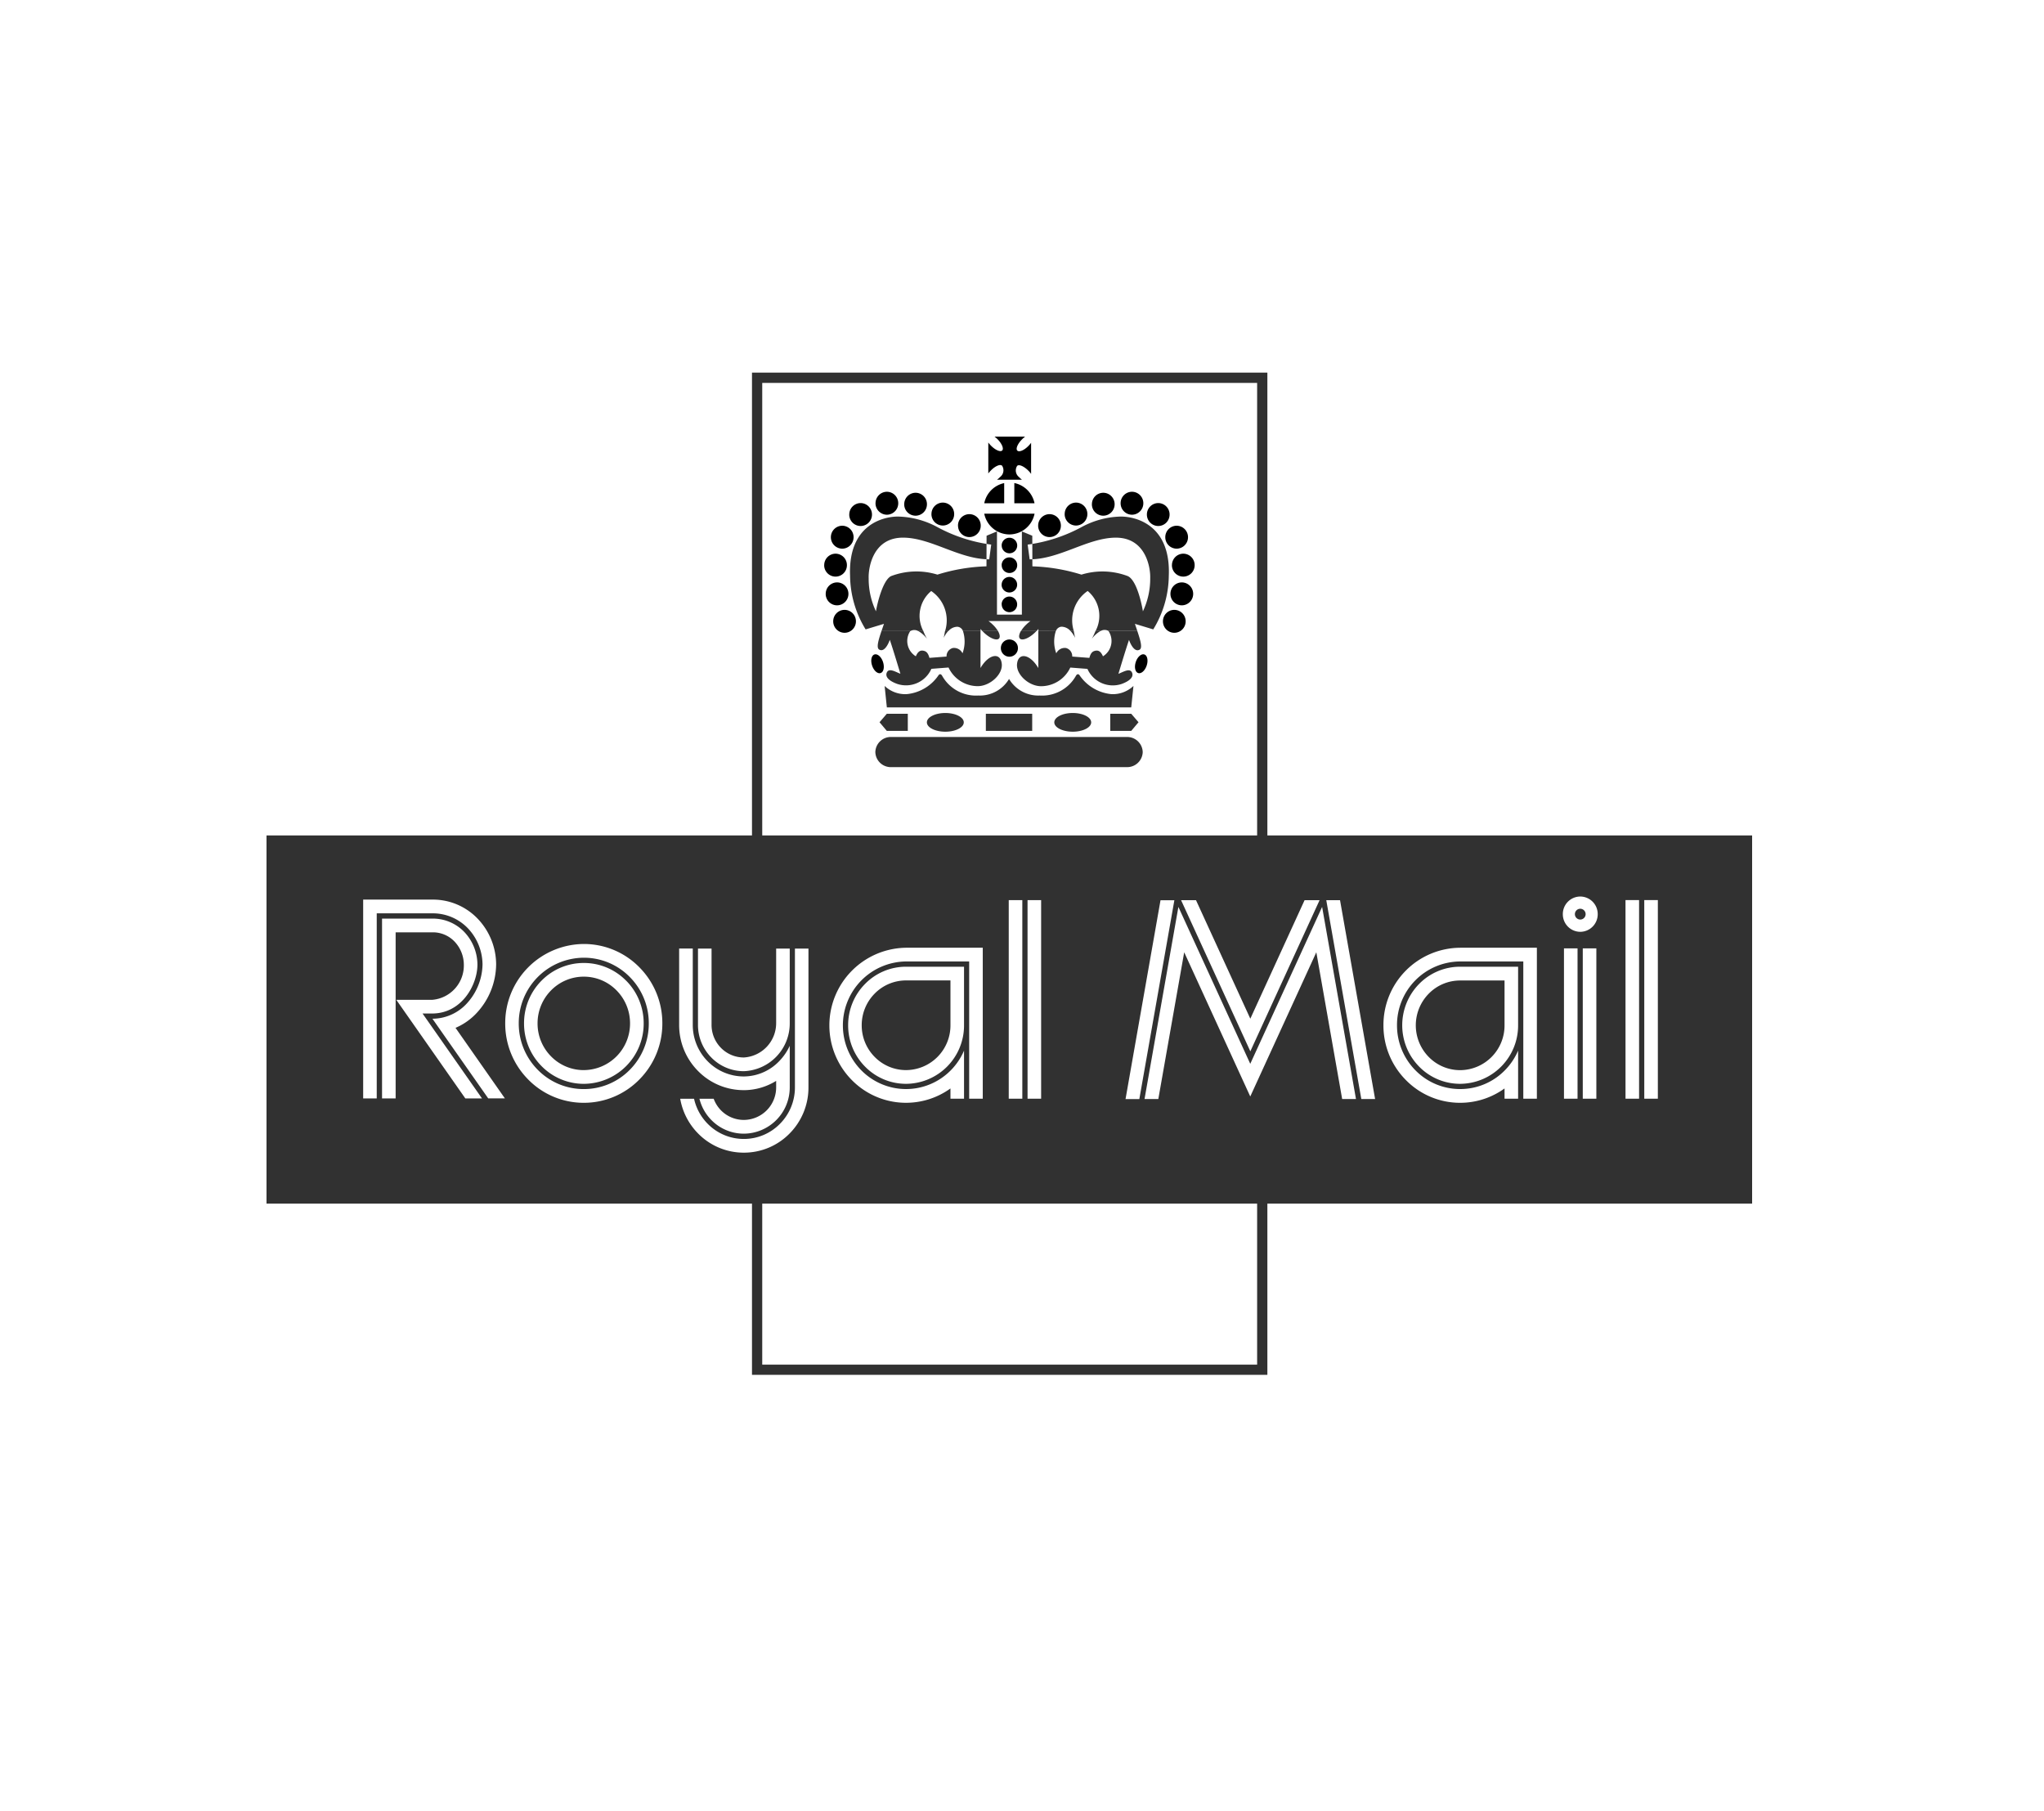 <svg xmlns="http://www.w3.org/2000/svg" xmlns:xlink="http://www.w3.org/1999/xlink" width="184" height="163" viewBox="0 0 184 163"><defs><clipPath id="a"><rect width="133.817" height="90.311" fill="none"/></clipPath></defs><g transform="translate(-742 -1521)"><g transform="translate(444)"><g transform="translate(-444 825)"><g transform="translate(217 -1)"><g transform="translate(228)"><g transform="translate(-97 166)"><g transform="translate(319 264)"><g transform="translate(0 126)"><g transform="translate(-712 -434)"><g transform="translate(351)"><path d="M0,0H184V163H0Z" transform="translate(436 575)" fill="#fff"/></g></g></g></g></g></g></g><g transform="translate(1378.949 922.61)"><rect width="45.472" height="89.296" transform="translate(-568.793 -192.604)" fill="#fff"/><g transform="translate(-613 -193.11)"><g transform="translate(0 0)" clip-path="url(#a)"><path d="M28.694-102.281H-17.7V-192.5H28.694Zm-45.472-.921h44.55v-88.374h-44.55Z" transform="translate(61.445 192.543)" fill="#313131"/></g></g><path d="M86.26-110.23h2.254a2.274,2.274,0,0,1-.267-.241.754.754,0,0,1-.167-1.007c.16-.162.6.027,1,.422a2.079,2.079,0,0,1,.254.3v-2.8a2.453,2.453,0,0,1-.24.281c-.391.4-.836.582-1,.422s.026-.613.417-1.006a2.49,2.49,0,0,1,.283-.253H86.044a2.324,2.324,0,0,1,.272.239c.391.393.577.845.418,1.007s-.605-.027-1-.422a2.38,2.38,0,0,1-.252-.293v2.785a2.445,2.445,0,0,1,.239-.275c.391-.4.836-.583,1-.423a.754.754,0,0,1-.166,1.007,2.261,2.261,0,0,1-.293.255Zm-1.143,3.056a2.319,2.319,0,0,0,2.263,1.867,2.317,2.317,0,0,0,2.265-1.867Zm4.526-.939a2.333,2.333,0,0,0-1.819-1.821v1.821Zm-2.731-1.815a2.322,2.322,0,0,0-1.795,1.815h1.795Zm-.229,5.619a.7.7,0,0,1,.7-.7.7.7,0,0,1,.7.7.7.7,0,0,1-.7.7.7.7,0,0,1-.495-.208.7.7,0,0,1-.2-.5Zm0,1.767a.7.7,0,0,1,.7-.7.7.7,0,0,1,.7.7.7.7,0,0,1-.2.5.7.7,0,0,1-.5.207.7.7,0,0,1-.495-.207.7.7,0,0,1-.2-.5Zm0,1.768a.7.7,0,0,1,.2-.5.7.7,0,0,1,.495-.208.7.7,0,0,1,.7.7.7.7,0,0,1-.7.7.7.7,0,0,1-.7-.7Zm0,1.767a.7.7,0,0,1,.2-.5.7.7,0,0,1,.495-.208.7.7,0,0,1,.7.7.7.7,0,0,1-.2.5.7.7,0,0,1-.495.207.7.7,0,0,1-.494-.207.7.7,0,0,1-.2-.5Zm-.071,3.931a.771.771,0,0,1,.769-.774.771.771,0,0,1,.769.774.773.773,0,0,1-.769.777.773.773,0,0,1-.769-.777ZM98.97-92.83c.27.092.614-.209.768-.672s.06-.912-.209-1-.615.209-.769.671-.06.911.211,1Zm-23.179,0c-.271.092-.614-.209-.769-.672s-.059-.912.211-1,.615.209.768.671.061.911-.21,1ZM89.97-106.1a1.029,1.029,0,0,1,1.024-1.033,1.027,1.027,0,0,1,1.021,1.033,1.025,1.025,0,0,1-1.021,1.031,1.025,1.025,0,0,1-.725-.3,1.026,1.026,0,0,1-.3-.728Zm2.388-1.041a1.026,1.026,0,0,1,1.021-1.032A1.029,1.029,0,0,1,94.4-107.14a1.029,1.029,0,0,1-1.024,1.033,1.026,1.026,0,0,1-1.021-1.033Zm2.451-.884a1.027,1.027,0,0,1,1.022-1.033,1.028,1.028,0,0,1,1.022,1.033,1.027,1.027,0,0,1-1.022,1.031,1.025,1.025,0,0,1-.725-.3,1.026,1.026,0,0,1-.3-.728Zm2.584-.09a1.028,1.028,0,0,1,1.022-1.033,1.028,1.028,0,0,1,1.022,1.033,1.028,1.028,0,0,1-1.022,1.033,1.028,1.028,0,0,1-1.022-1.033Zm2.365,1.018a1.028,1.028,0,0,1,1.022-1.033,1.027,1.027,0,0,1,1.021,1.033,1.026,1.026,0,0,1-1.021,1.031,1.026,1.026,0,0,1-1.022-1.031Zm1.656,2.04a1.026,1.026,0,0,1,1.021-1.033,1.029,1.029,0,0,1,1.024,1.033,1.029,1.029,0,0,1-1.024,1.031,1.026,1.026,0,0,1-1.021-1.031Zm.6,2.516a1.027,1.027,0,0,1,1.021-1.033,1.027,1.027,0,0,1,1.022,1.033,1.025,1.025,0,0,1-1.022,1.031,1.026,1.026,0,0,1-.724-.3,1.025,1.025,0,0,1-.3-.727Zm-.135,2.583a1.025,1.025,0,0,1,1.021-1.031,1.028,1.028,0,0,1,1.024,1.031,1.03,1.03,0,0,1-1.024,1.033,1.027,1.027,0,0,1-1.021-1.033Zm-.675,2.472a1.026,1.026,0,0,1,1.022-1.031,1.025,1.025,0,0,1,1.021,1.031,1.027,1.027,0,0,1-1.021,1.033,1.027,1.027,0,0,1-1.022-1.033ZM82.753-106.1a1.027,1.027,0,0,1,1.021-1.033A1.028,1.028,0,0,1,84.8-106.1a1.027,1.027,0,0,1-1.022,1.031,1.025,1.025,0,0,1-1.021-1.031Zm-2.388-1.041a1.027,1.027,0,0,1,1.023-1.032,1.026,1.026,0,0,1,1.021,1.032,1.026,1.026,0,0,1-1.021,1.033,1.028,1.028,0,0,1-.725-.3,1.027,1.027,0,0,1-.3-.728Zm-2.451-.884a1.026,1.026,0,0,1,1.021-1.033,1.027,1.027,0,0,1,1.023,1.033,1.027,1.027,0,0,1-1.023,1.031,1.026,1.026,0,0,1-.724-.3,1.026,1.026,0,0,1-.3-.727Zm-2.583-.09a1.027,1.027,0,0,1,1.021-1.033,1.028,1.028,0,0,1,1.022,1.033,1.029,1.029,0,0,1-1.022,1.033,1.026,1.026,0,0,1-.724-.305,1.026,1.026,0,0,1-.3-.728Zm-2.364,1.018a1.027,1.027,0,0,1,1.021-1.033,1.029,1.029,0,0,1,1.022,1.033,1.028,1.028,0,0,1-1.022,1.031,1.026,1.026,0,0,1-.724-.3,1.025,1.025,0,0,1-.3-.727Zm-1.656,2.04a1.028,1.028,0,0,1,1.022-1.033,1.026,1.026,0,0,1,1.021,1.033,1.026,1.026,0,0,1-1.021,1.031,1.028,1.028,0,0,1-1.022-1.031Zm-.6,2.516a1.027,1.027,0,0,1,1.02-1.033,1.027,1.027,0,0,1,1.023,1.033,1.026,1.026,0,0,1-1.023,1.031,1.025,1.025,0,0,1-.724-.3,1.024,1.024,0,0,1-.3-.727Zm.135,2.583a1.026,1.026,0,0,1,1.023-1.031,1.026,1.026,0,0,1,1.021,1.031,1.028,1.028,0,0,1-1.021,1.033,1.029,1.029,0,0,1-.725-.3,1.028,1.028,0,0,1-.3-.728Zm.675,2.472a1.025,1.025,0,0,1,1.021-1.031,1.026,1.026,0,0,1,1.023,1.031,1.028,1.028,0,0,1-1.023,1.033,1.027,1.027,0,0,1-1.021-1.033Zm0,0" transform="translate(-633.464 -73.194)" fill-rule="evenodd"/><path d="M139.282,123.812a1.615,1.615,0,0,0,.489,2.289c.214-.5.46-.547.69-.5s.41.173.534.642l1.543-.119a.757.757,0,0,1,.565-.77.844.844,0,0,1,.871.48,3.084,3.084,0,0,0,.036-2.021l1.583,0v3.342c.752-1.288,1.819-1.436,1.917-.357.087.942-1.068,1.991-2.167,1.991a2.914,2.914,0,0,1-2.628-1.679l-1.544.119a2.494,2.494,0,0,1-3.069,1.36c-.651-.232-1.106-.582-.953-1,.18-.48.782-.09,1.233.083,0,0-.64-2.14-.953-3.054-.083.249-.461,1.162-.953.879-.268-.152-.1-.781.21-1.686Zm1.156,0a6.391,6.391,0,0,0,.335.712,2.583,2.583,0,0,0-.8-.708Zm2.265,0a2.313,2.313,0,0,0-.421.628c.047-.224.087-.432.119-.626Zm4.455,0c.179.306.224.572.09.7-.214.2-.811-.034-1.333-.532q-.085-.081-.164-.167h1.408Zm3.485,0q-.079.087-.164.167c-.522.5-1.118.735-1.333.532-.133-.128-.088-.394.091-.7Zm1.736,0a3.089,3.089,0,0,0,.036,2.023.843.843,0,0,1,.87-.481.755.755,0,0,1,.565.771l1.544.119c.123-.469.3-.593.533-.642s.476,0,.69.5a1.616,1.616,0,0,0,.489-2.289h2.6c.306.909.478,1.538.211,1.69-.493.283-.871-.63-.954-.879-.313.914-.954,3.054-.954,3.054.451-.173,1.051-.564,1.235-.084.154.414-.3.764-.954,1a2.5,2.5,0,0,1-3.072-1.36l-1.542-.119a2.914,2.914,0,0,1-2.628,1.679c-1.1,0-2.253-1.049-2.167-1.991.1-1.078,1.166-.931,1.917.358v-3.343Zm1.609,0c.032.2.072.4.117.628a2.272,2.272,0,0,0-.42-.626Zm2.427,0a2.626,2.626,0,0,0-.8.712,6.477,6.477,0,0,0,.334-.71Zm0,0" transform="translate(-694.278 -293.632)" fill="#313131" fill-rule="evenodd"/><path d="M-557.067-5.868c.066-.195.141-.408.216-.632l-1.651.5a9.382,9.382,0,0,1-1.4-4.833c-.181-4.547,2.921-5.31,4.283-5.325a7.788,7.788,0,0,1,3.482.9,14.077,14.077,0,0,0,4.941,1.625l-.18,1.325c-2.692,0-5.22-1.934-7.734-1.951-2.775-.018-3.152,2.781-3.118,3.643a6.853,6.853,0,0,0,.656,2.988c.114-.7.619-2.806,1.363-3.17a6.442,6.442,0,0,1,4.171-.133,16.514,16.514,0,0,1,4.415-.746l.009-2.754.936-.389v7.49h2.242v-7.489l.937.389.009,2.754a16.513,16.513,0,0,1,4.416.746,6.443,6.443,0,0,1,4.172.133c.8.365,1.248,2.473,1.362,3.17a6.847,6.847,0,0,0,.656-2.988c.034-.862-.344-3.661-3.119-3.643-2.513.017-5.042,1.951-7.733,1.951l-.18-1.325a14.092,14.092,0,0,0,4.942-1.626,7.782,7.782,0,0,1,3.479-.9c1.364.015,4.466.778,4.285,5.325a9.4,9.4,0,0,1-1.4,4.833l-1.651-.5c.075.224.148.437.216.636l-2.6,0a.083.083,0,0,0-.028-.016.707.707,0,0,0-.663.021l-.465,0a2.914,2.914,0,0,0-.712-3.6,3.2,3.2,0,0,0-1.25,3.6l-.3,0a1.092,1.092,0,0,0-.813-.383.582.582,0,0,0-.494.385l-1.578,0v-.189c-.048.064-.1.127-.158.189h-1.407a2.773,2.773,0,0,1,.466-.572,2.942,2.942,0,0,1,.381-.319h-3.773a2.816,2.816,0,0,1,.382.319,2.707,2.707,0,0,1,.466.574l-1.408,0q-.083-.091-.158-.189v.189h-1.583a.584.584,0,0,0-.495-.383,1.088,1.088,0,0,0-.812.385l-.3,0a3.194,3.194,0,0,0-1.25-3.6,2.918,2.918,0,0,0-.713,3.6l-.464,0a.715.715,0,0,0-.663-.016.11.11,0,0,0-.029.016h-2.595Zm22.475,6.89.2-1.931a2.71,2.71,0,0,1-1.963.739,3.908,3.908,0,0,1-2.865-1.668c-.1-.165-.239-.174-.346.008a3.49,3.49,0,0,1-3.267,1.783,3.052,3.052,0,0,1-2.757-1.493,3.058,3.058,0,0,1-2.76,1.493,3.49,3.49,0,0,1-3.267-1.783c-.107-.182-.247-.173-.346-.008A3.9,3.9,0,0,1-554.828-.17a2.708,2.708,0,0,1-1.963-.739l.2,1.931ZM-556.2,6.4a1.394,1.394,0,0,1-1.427-1.357A1.394,1.394,0,0,1-556.2,3.685h21.212a1.4,1.4,0,0,1,1.43,1.357,1.4,1.4,0,0,1-1.43,1.357Zm1.495-3.261V1.595h-1.889l-.655.763.655.78Zm1.718-.77c0-.465.745-.843,1.66-.843s1.661.378,1.661.843-.745.841-1.661.841-1.66-.377-1.66-.841Zm16.506.77V1.595h1.889l.656.763-.656.78Zm-5.037-.77c0-.465.741-.843,1.66-.843s1.66.378,1.66.843-.744.841-1.66.841-1.66-.377-1.66-.841Zm-6.161-.773h4.172V3.137h-4.172Zm-64.755,10.952H-478.7V45.693H-612.434Zm0,0" transform="translate(-0.524 -163.953)" fill="#313131" fill-rule="evenodd"/><path d="M-223.238,449.248a1.578,1.578,0,0,0-1.569,1.588,1.58,1.58,0,0,0,1.569,1.589,1.581,1.581,0,0,0,1.572-1.589,1.579,1.579,0,0,0-.457-1.12,1.579,1.579,0,0,0-1.115-.468Zm0,2.073a.484.484,0,0,1-.482-.486.484.484,0,0,1,.482-.486.484.484,0,0,1,.483.486.485.485,0,0,1-.483.486Zm-84.7,4.295a6.991,6.991,0,0,0-5-2.095,7.119,7.119,0,0,0-7.074,7.148,7.143,7.143,0,0,0,2.072,5.054,6.99,6.99,0,0,0,5,2.094,6.99,6.99,0,0,0,5-2.094,7.139,7.139,0,0,0,2.072-5.054,7.132,7.132,0,0,0-2.071-5.054Zm-.864,9.235a5.787,5.787,0,0,1-4.14,1.73,5.783,5.783,0,0,1-4.137-1.73,5.907,5.907,0,0,1-1.715-4.182,5.889,5.889,0,0,1,5.852-5.912,5.78,5.78,0,0,1,4.14,1.733,5.9,5.9,0,0,1,1.714,4.18,5.9,5.9,0,0,1-1.714,4.181Zm0,0" transform="translate(-271.457 -595.154)" fill="#fff" fill-rule="evenodd"/><path d="M-287.812,515.9a5.321,5.321,0,0,0-3.809-1.593,5.32,5.32,0,0,0-3.806,1.593A5.432,5.432,0,0,0-297,519.747a5.43,5.43,0,0,0,1.578,3.845,5.317,5.317,0,0,0,3.806,1.594,5.419,5.419,0,0,0,5.386-5.439,5.438,5.438,0,0,0-1.578-3.847Zm-3.81,8.051a4.109,4.109,0,0,1-2.942-1.232,4.205,4.205,0,0,1-1.219-2.974,4.207,4.207,0,0,1,1.219-2.974,4.114,4.114,0,0,1,2.942-1.232,4.11,4.11,0,0,1,2.944,1.232,4.2,4.2,0,0,1,1.22,2.974,4.189,4.189,0,0,1-4.164,4.205Zm19.007-10.941V525.5a4.641,4.641,0,0,1-1.348,3.285,4.54,4.54,0,0,1-3.252,1.363,4.552,4.552,0,0,1-3.252-1.363,4.634,4.634,0,0,1-1.229-2.255h-1.246a5.872,5.872,0,0,0,1.613,3.129,5.75,5.75,0,0,0,4.115,1.723,5.751,5.751,0,0,0,4.117-1.723,5.87,5.87,0,0,0,1.7-4.159V513.011h-1.221Zm0,0" transform="translate(-292.775 -654.231)" fill="#fff" fill-rule="evenodd"/><path d="M-101.075,525.748a5.528,5.528,0,0,0,2.908-.836v.578a2.926,2.926,0,0,1-2.908,2.937,2.878,2.878,0,0,1-2.056-.86,2.939,2.939,0,0,1-.66-1.047h-1.282a4.148,4.148,0,0,0,1.079,1.921,4.08,4.08,0,0,0,2.918,1.223,4.158,4.158,0,0,0,4.132-4.175v-3.733a4.983,4.983,0,0,1-.966,1.4,4.442,4.442,0,0,1-3.165,1.358,4.556,4.556,0,0,1-3.252-1.36,4.644,4.644,0,0,1-1.346-3.287V513H-106.9v6.865a5.869,5.869,0,0,0,1.7,4.157,5.749,5.749,0,0,0,4.115,1.724Zm0,0" transform="translate(-468.913 -654.223)" fill="#fff" fill-rule="evenodd"/><path d="M-82.681,467.831a4.073,4.073,0,0,0,2.919,1.223,4.3,4.3,0,0,0,4.132-4.349v-6.689h-1.223v6.689a3.094,3.094,0,0,1-2.908,3.115,2.878,2.878,0,0,1-2.056-.861,2.937,2.937,0,0,1-.851-2.077v-6.865h-1.222v6.865a4.164,4.164,0,0,0,1.21,2.95Zm28.458-14.176H-53v17.878h-1.222Zm-1.692,0h1.222v17.878h-1.222ZM-4.241,458h1.222v13.532H-4.241Zm-1.693,0h1.222v13.532H-5.933Zm7.228-4.347H2.517v17.878H1.295Zm-1.689,0H.827v17.878H-.394Zm-68.45,7.541a5.266,5.266,0,0,0-1.528,3.726,5.262,5.262,0,0,0,1.528,3.727,5.147,5.147,0,0,0,3.688,1.544,5.25,5.25,0,0,0,5.217-5.271v-5.27h-5.217a5.152,5.152,0,0,0-3.688,1.544Zm7.683,3.726a4.02,4.02,0,0,1-3.995,4.036,3.947,3.947,0,0,1-2.823-1.182,4.033,4.033,0,0,1-1.171-2.854,4.038,4.038,0,0,1,1.171-2.855,3.953,3.953,0,0,1,2.823-1.181h3.995Zm0,0" transform="translate(-490.227 -599.237)" fill="#fff" fill-rule="evenodd"/><path d="M83.976,511.98a6.994,6.994,0,0,0-4.884,11.913,6.84,6.84,0,0,0,8.878.753v.924h1.222V521.24a5.726,5.726,0,0,1-1.2,1.781,5.65,5.65,0,0,1-8.04,0,5.757,5.757,0,0,1,4.018-9.807h5.684v12.356h1.224V511.979H83.976Zm46.189,3.253a5.309,5.309,0,0,0,0,7.453,5.151,5.151,0,0,0,3.688,1.544,5.25,5.25,0,0,0,5.216-5.271v-5.27h-5.216a5.152,5.152,0,0,0-3.688,1.544Zm7.683,3.726A4.02,4.02,0,0,1,133.854,523a3.943,3.943,0,0,1-2.823-1.182,4.062,4.062,0,0,1,0-5.708,3.946,3.946,0,0,1,2.823-1.181h3.994Zm0,0" transform="translate(-639.359 -653.276)" fill="#fff" fill-rule="evenodd"/><path d="M-395.2,457.374a6.952,6.952,0,0,0-6.906,6.979,6.962,6.962,0,0,0,2.023,4.934,6.826,6.826,0,0,0,4.884,2.045,6.815,6.815,0,0,0,3.994-1.292v.924h1.222v-4.331a5.736,5.736,0,0,1-1.2,1.781,5.617,5.617,0,0,1-4.018,1.68,5.622,5.622,0,0,1-4.019-1.68,5.743,5.743,0,0,1-1.665-4.063,5.72,5.72,0,0,1,5.685-5.743h5.684v12.356h1.222V457.372H-395.2Zm-90.437,7.211a5.589,5.589,0,0,0,1.8-1.229,6.513,6.513,0,0,0,1.856-4.481A5.986,5.986,0,0,0-483.7,454.7a5.574,5.574,0,0,0-4.051-1.66h-6.2v17.9h1.222V454.276h4.974a4.382,4.382,0,0,1,3.187,1.3,4.793,4.793,0,0,1,1.362,3.3,5.323,5.323,0,0,1-1.5,3.606,4.215,4.215,0,0,1-3.009,1.281l5.02,7.169h1.5Zm0,0" transform="translate(-110.306 -598.669)" fill="#fff" fill-rule="evenodd"/><path d="M-467.3,463.916h.861c2.662,0,4.081-2.566,4.081-4.417a4.309,4.309,0,0,0-1.226-2.967,3.922,3.922,0,0,0-2.856-1.159h-4.506v16.188h1.224V456.609h3.282a2.69,2.69,0,0,1,1.991.8,3.04,3.04,0,0,1,.866,2.093,3.1,3.1,0,0,1-2.857,3.183h-3.223l6.214,8.874h1.5Zm82.592-10.2h-1.238l3.154,17.9h1.241Zm-8.076,10.667-4.889-10.667h-1.343l6.233,13.605,6.232-13.605H-387.9Zm-11.233,7.235h1.242l3.154-17.9h-1.247Zm0,0" transform="translate(-131.612 -599.291)" fill="#fff" fill-rule="evenodd"/><path d="M472.692,476.107l-6.469-14.124-3.048,17.293h1.241l2.329-13.211,5.947,12.983,5.947-12.983,2.326,13.211h1.244l-3.048-17.293Zm0,0" transform="translate(-997.093 -606.953)" fill="#fff" fill-rule="evenodd"/></g></g></g></g></svg>